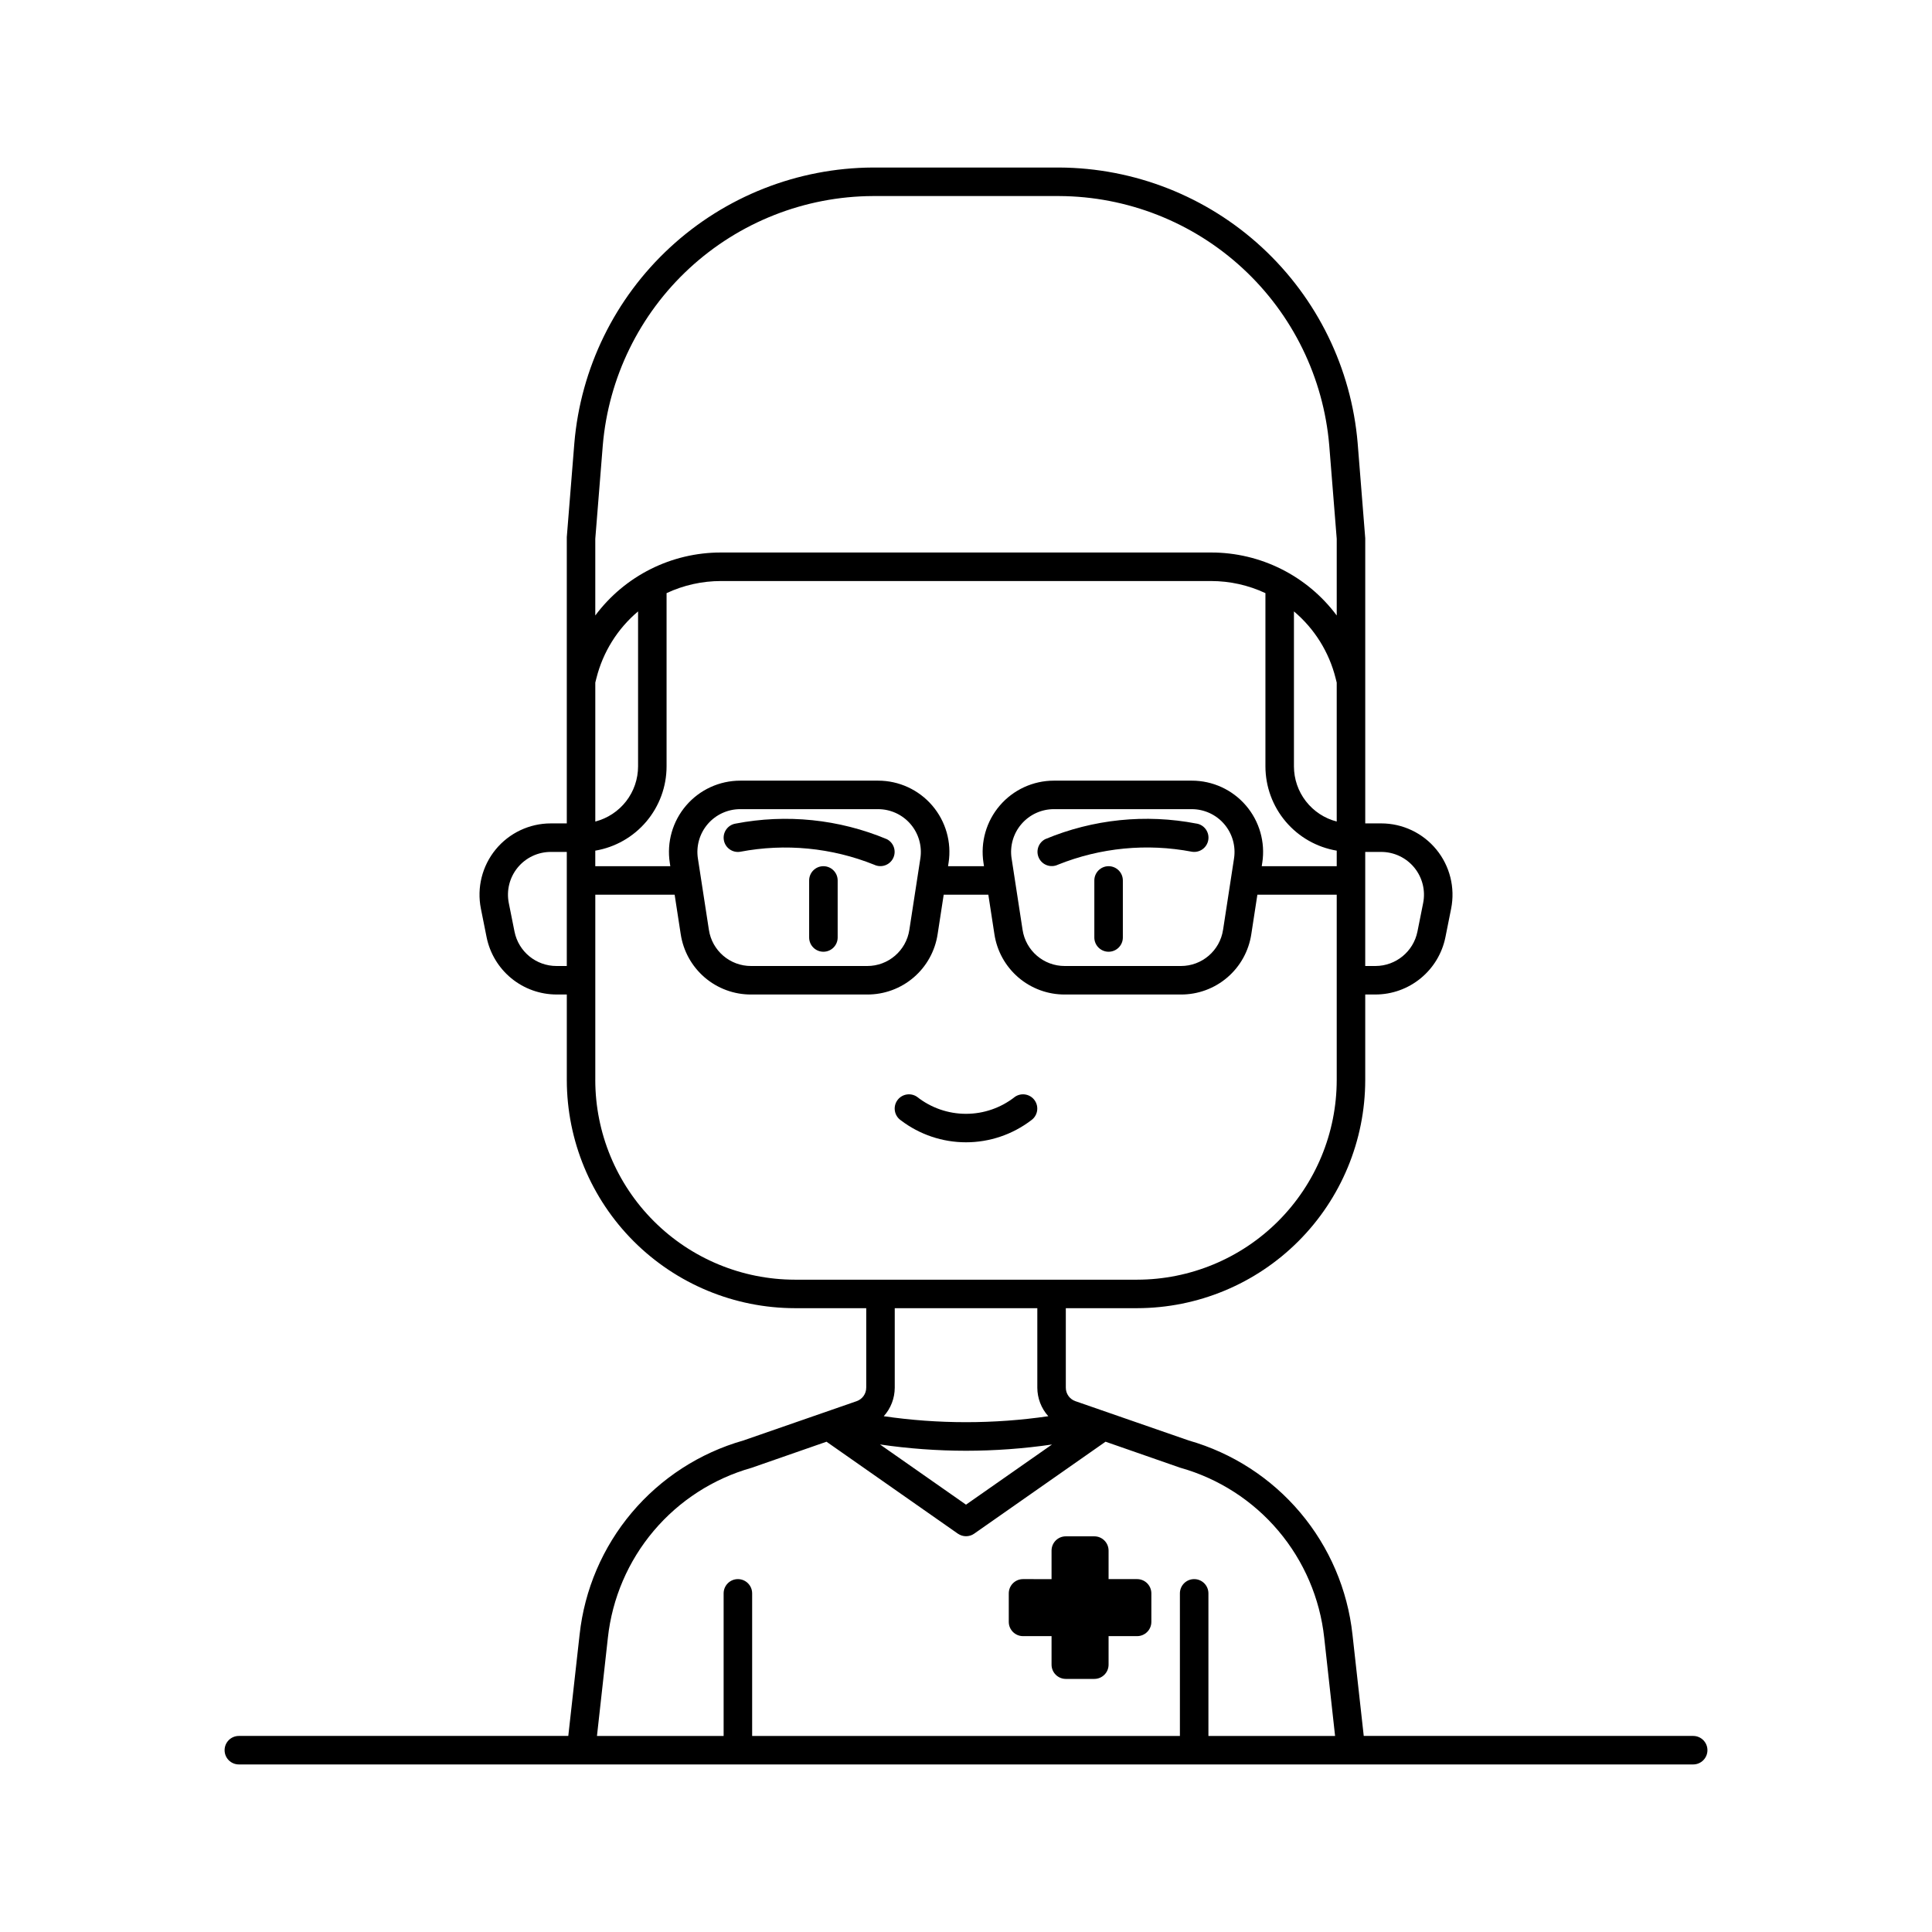 <?xml version="1.0" encoding="UTF-8"?>
<!-- Uploaded to: ICON Repo, www.iconrepo.com, Generator: ICON Repo Mixer Tools -->
<svg fill="#000000" width="800px" height="800px" version="1.1" viewBox="144 144 512 512" xmlns="http://www.w3.org/2000/svg">
 <g>
  <path d="m592.71 604.04h-87.305l-2.984-26.859c-1.297-11.914-6.113-23.172-13.84-32.332-7.727-9.16-18.008-15.809-29.531-19.098l-30.078-10.434c-1.512-0.535-2.519-1.961-2.519-3.562v-21.074h18.895-0.004c16.031-0.02 31.398-6.394 42.73-17.727 11.336-11.336 17.711-26.703 17.727-42.73v-22.672h2.723c4.363-0.008 8.594-1.523 11.969-4.293 3.379-2.769 5.695-6.617 6.559-10.895l1.512-7.559c1.109-5.551-0.328-11.305-3.918-15.684-3.59-4.375-8.949-6.914-14.609-6.914h-4.234v-75.57l-2.008-25.191c-1.676-19.855-10.723-38.363-25.359-51.883-14.637-13.52-33.805-21.07-53.73-21.168h-49.398c-19.93 0.098-39.098 7.648-53.734 21.168-14.641 13.52-23.688 32.027-25.367 51.883l-2 24.891v75.871h-4.238c-5.66 0-11.023 2.539-14.613 6.914-3.586 4.379-5.023 10.133-3.914 15.684l1.512 7.559c0.863 4.277 3.18 8.129 6.559 10.898 3.379 2.766 7.606 4.281 11.973 4.289h2.723v22.672c0.02 16.027 6.394 31.395 17.727 42.73 11.336 11.332 26.703 17.707 42.73 17.727h18.895v21.07l-0.004 0.004c0.004 1.602-1.008 3.027-2.516 3.562l-30.059 10.43c-11.527 3.285-21.809 9.934-29.539 19.094-7.727 9.16-12.543 20.418-13.84 32.332l-3 26.867h-87.301c-2.09 0-3.781 1.691-3.781 3.777 0 2.086 1.691 3.777 3.781 3.777h385.41c2.086 0 3.777-1.691 3.777-3.777 0-2.086-1.691-3.777-3.777-3.777zm-192.71-75.574c7.625-0.004 15.242-0.559 22.789-1.656l-22.789 15.941-22.793-15.953c7.547 1.102 15.164 1.66 22.793 1.668zm74.18-171c-3.594-4.188-8.836-6.594-14.355-6.586h-36.523c-5.512 0-10.75 2.406-14.34 6.59-3.59 4.184-5.172 9.727-4.332 15.172l0.137 0.906h-9.523l0.137-0.906h0.004c0.836-5.449-0.746-10.992-4.34-15.176-3.59-4.184-8.832-6.59-14.344-6.586h-36.527c-5.512 0-10.75 2.406-14.34 6.59-3.59 4.184-5.172 9.727-4.332 15.172l0.137 0.906h-19.883v-4.117c5.281-0.891 10.074-3.625 13.531-7.711 3.457-4.086 5.359-9.266 5.363-14.621v-45.914c4.504-2.109 9.418-3.203 14.391-3.207h129.92c4.977 0.004 9.887 1.098 14.391 3.207v45.914c0.008 5.356 1.906 10.535 5.363 14.621 3.457 4.086 8.25 6.82 13.531 7.711v4.117h-19.871l0.137-0.906h0.004c0.84-5.449-0.742-10.992-4.332-15.176zm-3.148 14.023-2.902 18.895h-0.004c-0.824 5.539-5.59 9.633-11.191 9.617h-30.742c-5.606 0.023-10.375-4.07-11.203-9.613l-2.902-18.895-0.004 0.004c-0.504-3.273 0.449-6.602 2.606-9.109 2.156-2.512 5.301-3.957 8.613-3.953h36.527-0.004c3.309 0 6.453 1.445 8.605 3.957 2.152 2.508 3.102 5.836 2.602 9.105zm-83.129 0-2.91 18.895c-0.824 5.539-5.586 9.633-11.184 9.617h-30.746c-5.606 0.023-10.379-4.07-11.203-9.613l-2.91-18.895v0.004c-0.504-3.273 0.449-6.602 2.606-9.113 2.156-2.512 5.305-3.953 8.617-3.949h36.527c3.305 0 6.449 1.445 8.602 3.957 2.152 2.508 3.102 5.836 2.602 9.105zm122.13-1.719c3.394 0 6.613 1.523 8.766 4.148 2.152 2.629 3.016 6.082 2.348 9.41l-1.512 7.559c-1.07 5.289-5.715 9.098-11.113 9.113h-2.723v-30.23zm-11.789-8.055c-3.242-0.836-6.113-2.727-8.164-5.371-2.055-2.644-3.168-5.898-3.172-9.246v-41.07c5.453 4.594 9.316 10.793 11.047 17.715l0.289 1.152zm-194.5-99.691c1.523-17.957 9.715-34.699 22.957-46.926 13.242-12.227 30.582-19.055 48.605-19.141h49.391c18.023 0.082 35.367 6.91 48.609 19.137 13.246 12.227 21.434 28.969 22.957 46.93l1.984 24.77v20.316c-7.836-10.512-20.176-16.699-33.285-16.688h-129.92c-13.109-0.012-25.449 6.176-33.285 16.688v-20.316zm-1.984 62.871 0.289-1.16h0.004c1.727-6.918 5.594-13.113 11.043-17.707v41.07c-0.004 3.348-1.117 6.602-3.168 9.246-2.055 2.644-4.926 4.535-8.168 5.371zm-10.277 75.105c-5.41 0.008-10.07-3.809-11.133-9.113l-1.512-7.559c-0.668-3.332 0.199-6.789 2.352-9.414 2.156-2.625 5.379-4.148 8.777-4.144h4.238v30.23zm10.277 30.227v-49.121h21.027l1.605 10.43h0.004c0.664 4.469 2.918 8.547 6.348 11.492 3.43 2.941 7.805 4.551 12.324 4.527h30.746c4.516 0.023 8.891-1.586 12.32-4.527 3.43-2.945 5.684-7.023 6.352-11.492l1.605-10.43h11.828l1.605 10.43c0.664 4.469 2.918 8.547 6.348 11.492 3.43 2.941 7.805 4.551 12.324 4.527h30.746-0.004c4.519 0.023 8.895-1.586 12.324-4.527 3.43-2.945 5.684-7.023 6.352-11.492l1.605-10.43h21.027v49.121c-0.016 14.027-5.594 27.473-15.512 37.391-9.918 9.918-23.363 15.496-37.391 15.512h-90.684c-14.027-0.016-27.473-5.594-37.391-15.512-9.918-9.918-15.496-23.363-15.512-37.391zm117.14 60.457v21.074c0.008 2.789 1.043 5.481 2.91 7.555-14.457 2.106-29.145 2.106-43.605 0 1.867-2.074 2.902-4.766 2.91-7.555v-21.074zm45.344 113.36v-37.785c0-2.086-1.691-3.777-3.777-3.777-2.09 0-3.781 1.691-3.781 3.777v37.785l-113.36 0.004v-37.789c0-2.086-1.691-3.777-3.777-3.777-2.09 0-3.781 1.691-3.781 3.777v37.785l-33.566 0.004 2.891-26.027v-0.004c1.137-10.438 5.363-20.301 12.145-28.324 6.777-8.02 15.797-13.836 25.902-16.695l19.895-6.926 34.809 24.367-0.004-0.004c1.301 0.91 3.031 0.91 4.332 0l34.809-24.367 19.703 6.867 0.203 0.062c10.105 2.859 19.125 8.676 25.902 16.695 6.777 8.023 11.004 17.887 12.141 28.324l2.879 26.031z"/>
  <path d="m379.02 366.39c-12.668-5.297-26.617-6.731-40.098-4.125-2.059 0.348-3.445 2.301-3.098 4.359 0.348 2.059 2.297 3.445 4.356 3.098 11.918-2.269 24.23-1.078 35.488 3.438 1.863 0.895 4.098 0.129 5.019-1.719 0.922-1.852 0.188-4.094-1.648-5.043z"/>
  <path d="m362.21 373.55c-2.086 0-3.777 1.695-3.777 3.781v15.113c0 2.086 1.691 3.777 3.777 3.777 2.09 0 3.781-1.691 3.781-3.777v-15.113c0-1.004-0.398-1.965-1.109-2.672-0.707-0.711-1.668-1.109-2.672-1.109z"/>
  <path d="m461.09 362.26c-13.48-2.606-27.43-1.168-40.098 4.125-1.836 0.949-2.57 3.195-1.648 5.043 0.922 1.852 3.156 2.617 5.019 1.723 11.254-4.516 23.57-5.711 35.484-3.438 2.059 0.348 4.012-1.039 4.359-3.102 0.348-2.059-1.039-4.008-3.098-4.356z"/>
  <path d="m437.79 373.55c-2.086 0-3.781 1.695-3.781 3.781v15.113c0 2.086 1.695 3.777 3.781 3.777 2.086 0 3.777-1.691 3.777-3.777v-15.113c0-1.004-0.398-1.965-1.105-2.672-0.711-0.711-1.672-1.109-2.672-1.109z"/>
  <path d="m412.97 434.67c-3.695 2.918-8.266 4.504-12.973 4.504s-9.277-1.586-12.973-4.504c-1.723-1.18-4.074-0.746-5.258 0.973-1.184 1.723-0.746 4.074 0.973 5.258 4.961 3.777 11.023 5.82 17.258 5.82 6.231 0 12.293-2.043 17.254-5.82 1.719-1.184 2.156-3.535 0.973-5.258-1.184-1.719-3.535-2.152-5.254-0.973z"/>
  <path d="m445.34 562.48h-7.555v-7.555c0-2.09-1.691-3.781-3.781-3.781h-7.555c-2.086 0-3.777 1.691-3.777 3.781v7.559l-7.559-0.004c-2.086 0-3.777 1.691-3.777 3.777v7.559c0 2.086 1.691 3.777 3.777 3.777h7.559v7.559c0 2.086 1.691 3.777 3.777 3.777h7.559-0.004c2.09 0 3.781-1.691 3.781-3.777v-7.559h7.559-0.004c2.09 0 3.781-1.691 3.781-3.777v-7.559c0-1-0.398-1.961-1.109-2.672-0.707-0.707-1.668-1.105-2.672-1.105z"/>
 </g>
</svg>